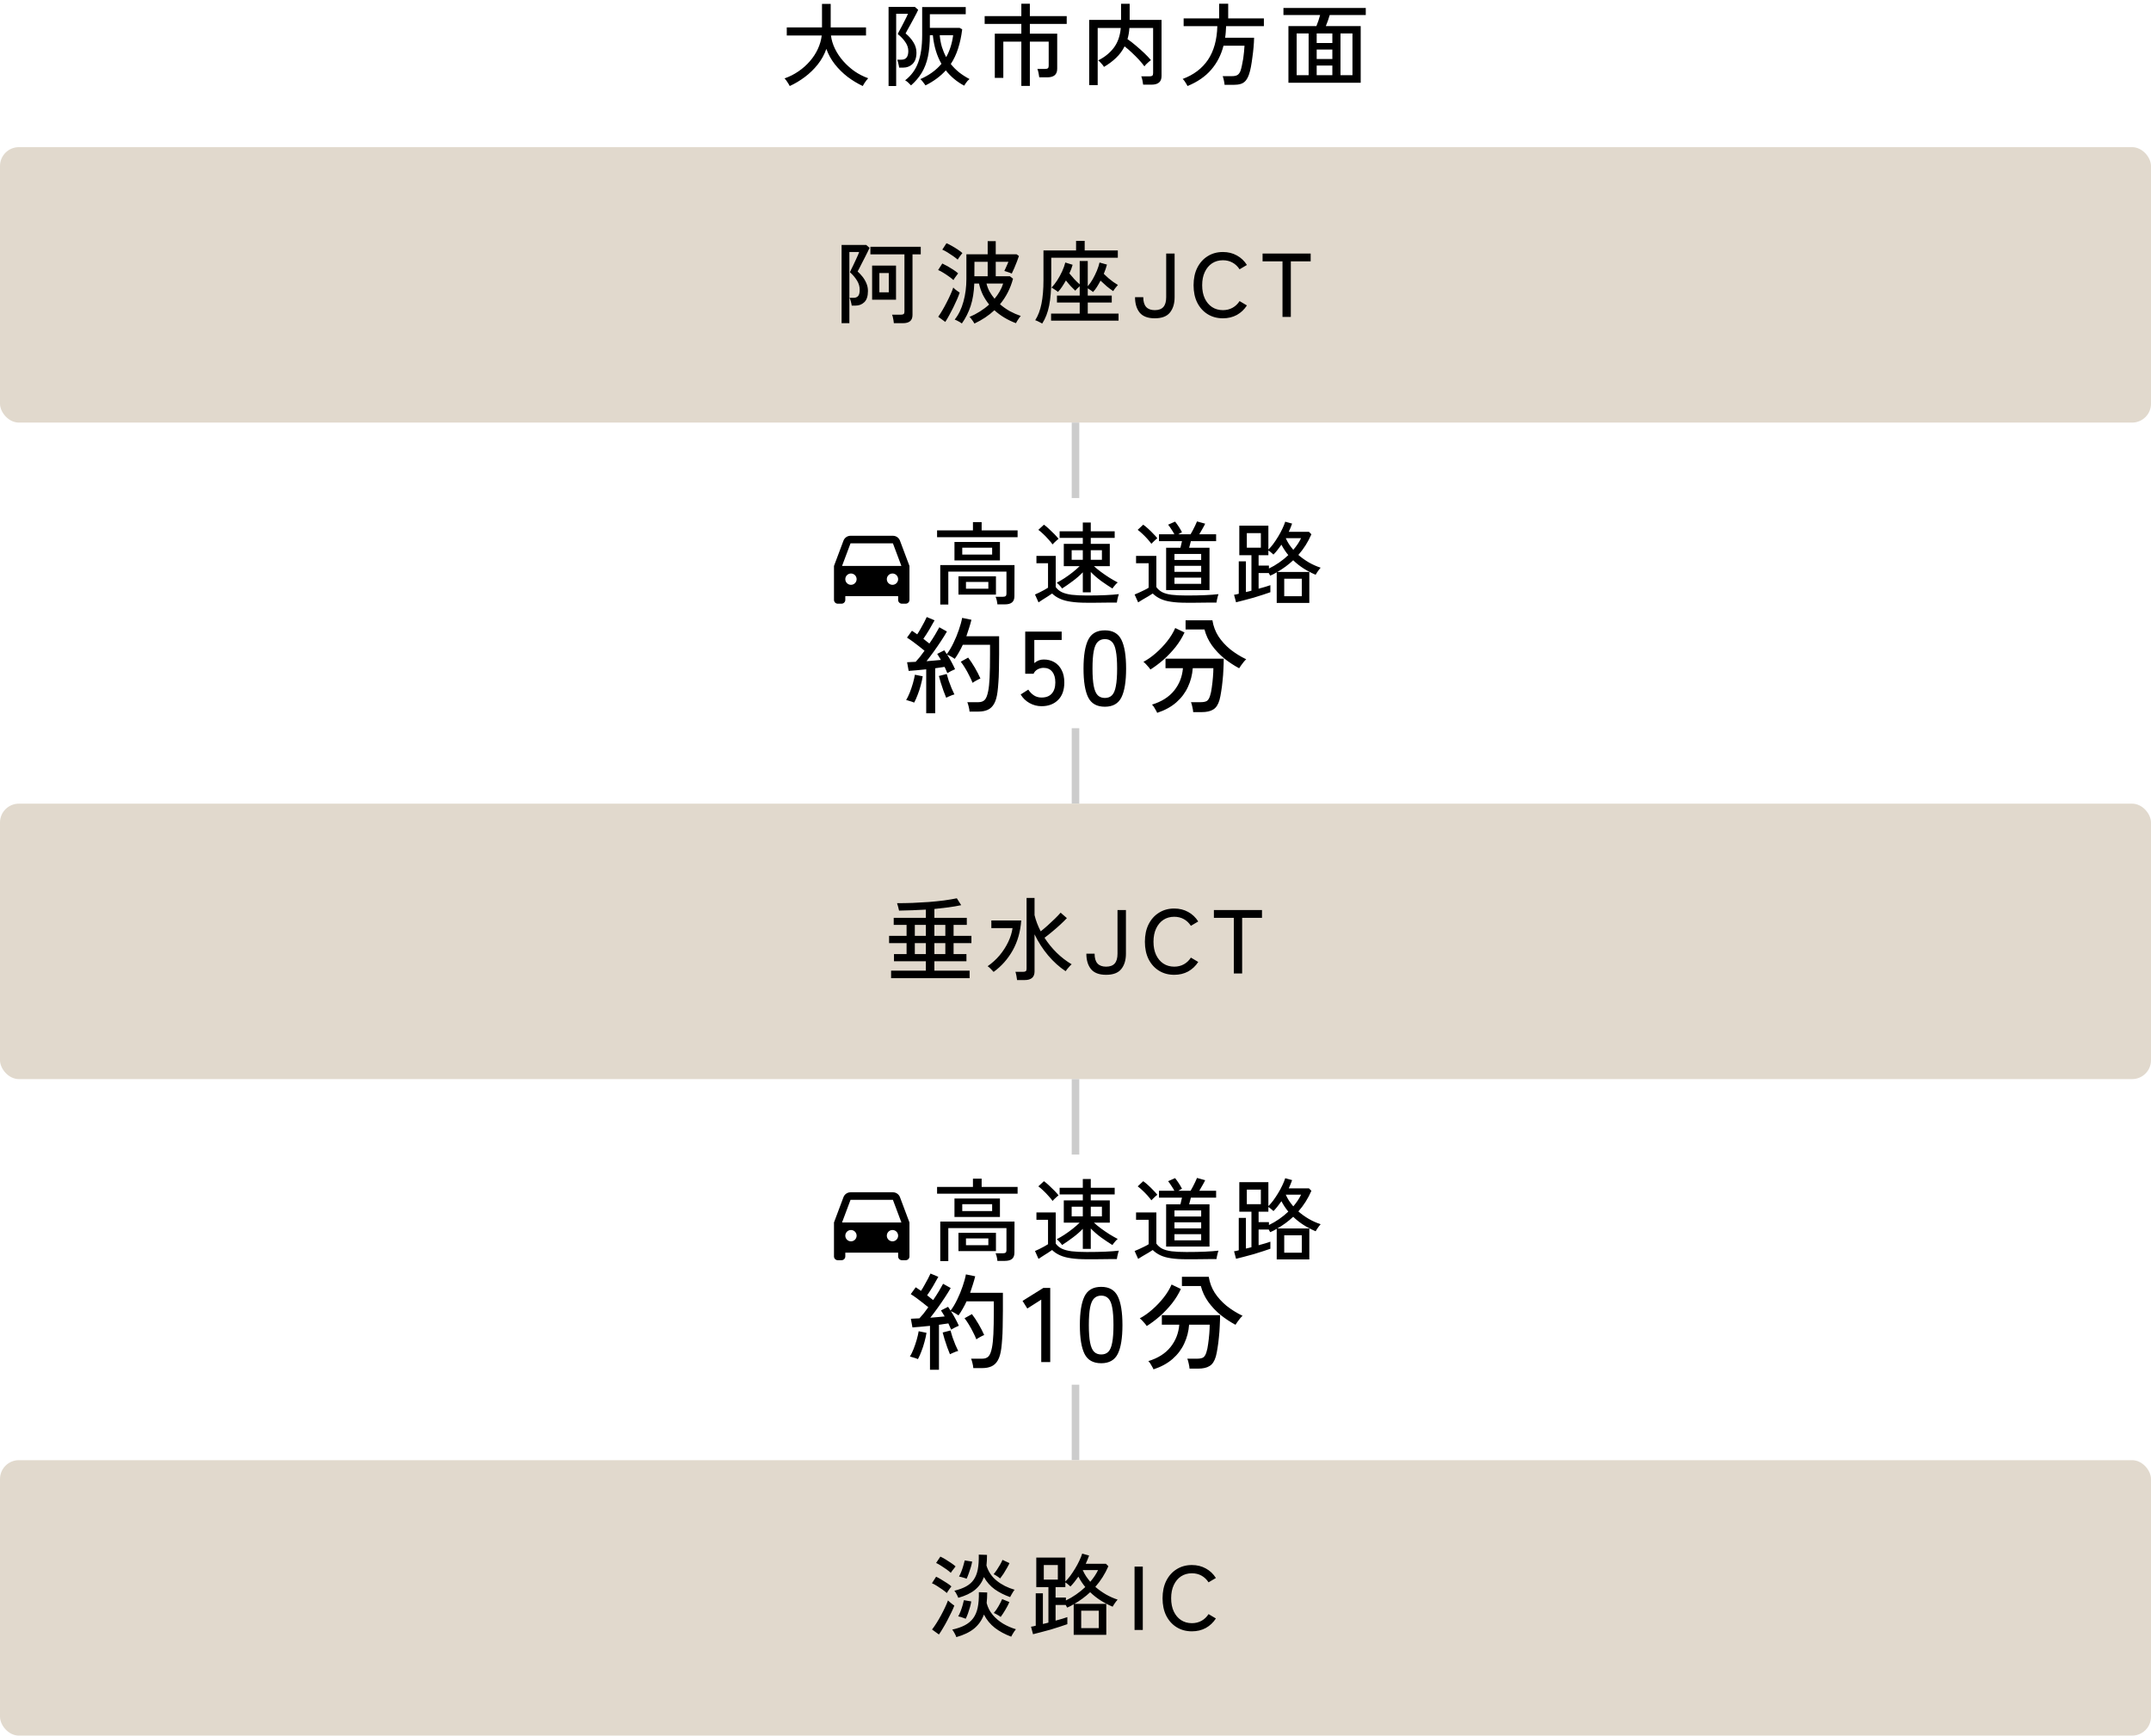 <svg width="570" height="460" viewBox="0 0 570 460" fill="none" xmlns="http://www.w3.org/2000/svg">
<path d="M209.28 22.8C209.2 22.624 209.072 22.4 208.896 22.128C208.736 21.856 208.56 21.592 208.368 21.336C208.176 21.08 208.016 20.896 207.888 20.784C209.216 20.32 210.448 19.696 211.584 18.912C212.736 18.128 213.744 17.232 214.608 16.224C215.488 15.216 216.192 14.136 216.72 12.984C217.264 11.816 217.608 10.624 217.752 9.408H208.488V7.272H217.824V1.032H220.128V7.272H229.488V9.408H220.2C220.344 10.592 220.696 11.76 221.256 12.912C221.816 14.064 222.536 15.144 223.416 16.152C224.296 17.16 225.296 18.064 226.416 18.864C227.552 19.648 228.768 20.272 230.064 20.736C229.936 20.88 229.768 21.08 229.56 21.336C229.368 21.608 229.184 21.872 229.008 22.128C228.832 22.4 228.704 22.624 228.624 22.8C227.232 22.144 225.896 21.336 224.616 20.376C223.352 19.4 222.224 18.288 221.232 17.04C220.256 15.792 219.504 14.432 218.976 12.96C218.448 14.464 217.688 15.84 216.696 17.088C215.704 18.336 214.568 19.44 213.288 20.4C212.008 21.36 210.672 22.16 209.28 22.8ZM255.504 22.704C253.552 21.664 251.928 20.312 250.632 18.648C249.24 20.2 247.448 21.528 245.256 22.632C245.16 22.488 245.024 22.304 244.848 22.08C244.688 21.856 244.52 21.64 244.344 21.432C244.168 21.224 244.008 21.072 243.864 20.976C246.184 19.968 248.056 18.616 249.48 16.92C248.248 14.776 247.488 12.248 247.2 9.336H246.408C246.408 11.544 246.232 13.456 245.88 15.072C245.528 16.672 244.984 18.08 244.248 19.296C243.512 20.512 242.568 21.624 241.416 22.632C241.256 22.44 241.008 22.192 240.672 21.888C240.352 21.6 240.08 21.4 239.856 21.288C241.472 20.04 242.624 18.464 243.312 16.56C244.016 14.656 244.368 12.232 244.368 9.288V1.872H255.912V3.768H246.408V7.392H254.304L254.976 7.776C254.752 9.616 254.392 11.304 253.896 12.84C253.416 14.36 252.768 15.736 251.952 16.968C252.608 17.784 253.352 18.528 254.184 19.2C255.032 19.856 255.944 20.44 256.92 20.952C256.776 21.064 256.6 21.224 256.392 21.432C256.2 21.656 256.024 21.888 255.864 22.128C255.704 22.368 255.584 22.56 255.504 22.704ZM235.464 22.8V1.824H242.424L243.312 2.592C243.248 2.768 243.104 3.072 242.88 3.504C242.656 3.936 242.392 4.432 242.088 4.992C241.8 5.536 241.504 6.08 241.2 6.624C240.896 7.152 240.632 7.624 240.408 8.04C240.2 8.44 240.056 8.712 239.976 8.856C240.856 9.592 241.552 10.384 242.064 11.232C242.592 12.08 242.856 12.984 242.856 13.944C242.856 15.288 242.512 16.288 241.824 16.944C241.152 17.6 240.288 17.928 239.232 17.928H238.272C238.24 17.624 238.168 17.264 238.056 16.848C237.96 16.416 237.864 16.072 237.768 15.816H238.896C240.096 15.816 240.696 15.048 240.696 13.512C240.696 12.68 240.424 11.88 239.88 11.112C239.352 10.344 238.688 9.648 237.888 9.024C237.936 8.928 238.048 8.704 238.224 8.352C238.416 7.984 238.64 7.568 238.896 7.104C239.152 6.624 239.4 6.144 239.64 5.664C239.896 5.168 240.112 4.736 240.288 4.368C240.464 4 240.568 3.76 240.6 3.648H237.48V22.8H235.464ZM250.728 15.144C251.192 14.328 251.576 13.44 251.88 12.48C252.2 11.504 252.432 10.456 252.576 9.336H249.024C249.12 10.456 249.312 11.496 249.6 12.456C249.904 13.416 250.28 14.312 250.728 15.144ZM270.648 22.776V11.04H265.872V20.64H263.616V8.928H270.648V6.336H260.928V4.272H270.648V0.984H272.904V4.272H282.672V6.336H272.904V8.928H280.152V18.192C280.152 18.992 279.928 19.576 279.48 19.944C279.048 20.312 278.384 20.496 277.488 20.496H275.4C275.368 20.176 275.304 19.792 275.208 19.344C275.112 18.88 275.008 18.52 274.896 18.264H276.96C277.296 18.264 277.536 18.208 277.68 18.096C277.824 17.968 277.896 17.744 277.896 17.424V11.04H272.904V22.776H270.648ZM288.624 22.56V5.28H297.072V1.008H299.352V5.28H307.8V20.16C307.8 21.68 306.912 22.44 305.136 22.44H302.928C302.896 22.136 302.832 21.752 302.736 21.288C302.64 20.84 302.536 20.488 302.424 20.232H304.632C304.968 20.232 305.208 20.176 305.352 20.064C305.496 19.936 305.568 19.712 305.568 19.392V7.416H299.28C299.216 8.472 299.048 9.456 298.776 10.368C299.48 10.848 300.224 11.424 301.008 12.096C301.792 12.752 302.536 13.416 303.24 14.088C303.944 14.76 304.528 15.376 304.992 15.936C304.848 16.032 304.656 16.184 304.416 16.392C304.176 16.6 303.944 16.816 303.72 17.04C303.512 17.248 303.36 17.432 303.264 17.592C302.864 17.032 302.376 16.44 301.8 15.816C301.224 15.192 300.608 14.576 299.952 13.968C299.296 13.344 298.648 12.784 298.008 12.288C297.432 13.44 296.68 14.456 295.752 15.336C294.84 16.216 293.768 17.016 292.536 17.736C292.472 17.576 292.336 17.376 292.128 17.136C291.936 16.896 291.728 16.664 291.504 16.44C291.296 16.216 291.128 16.072 291 16.008C292.664 15.192 294.032 14.096 295.104 12.72C296.176 11.328 296.808 9.56 297 7.416H290.88V22.56H288.624ZM314.688 22.8C314.624 22.656 314.512 22.456 314.352 22.2C314.208 21.96 314.048 21.712 313.872 21.456C313.696 21.216 313.536 21.04 313.392 20.928C316.32 19.84 318.56 18.144 320.112 15.84C321.664 13.52 322.488 10.552 322.584 6.936H313.656V4.872H323.064V0.984H325.464V4.872H334.92V6.936H324.912C324.896 7.48 324.864 8.008 324.816 8.52C324.784 9.016 324.728 9.512 324.648 10.008H332.328C332.312 10.776 332.264 11.616 332.184 12.528C332.104 13.424 332 14.32 331.872 15.216C331.76 16.112 331.632 16.944 331.488 17.712C331.344 18.48 331.184 19.12 331.008 19.632C330.752 20.384 330.448 20.968 330.096 21.384C329.744 21.8 329.304 22.088 328.776 22.248C328.264 22.408 327.616 22.488 326.832 22.488H324.504C324.488 22.168 324.424 21.768 324.312 21.288C324.216 20.808 324.112 20.44 324 20.184H326.424C327.128 20.184 327.64 20.072 327.96 19.848C328.296 19.624 328.56 19.24 328.752 18.696C328.88 18.312 329 17.84 329.112 17.28C329.24 16.72 329.352 16.128 329.448 15.504C329.544 14.88 329.616 14.272 329.664 13.68C329.728 13.088 329.768 12.568 329.784 12.12H324.216C323.592 14.568 322.504 16.688 320.952 18.48C319.416 20.272 317.328 21.712 314.688 22.8ZM341.424 21.936V6.912H348.84C349.016 6.496 349.192 6.024 349.368 5.496C349.544 4.952 349.696 4.448 349.824 3.984H340.104V2.112H361.92V3.984H352.368C352.24 4.432 352.08 4.928 351.888 5.472C351.696 6 351.512 6.48 351.336 6.912H360.576V21.936H341.424ZM343.608 19.92H346.776V8.856H343.608V19.92ZM355.224 19.92H358.392V8.856H355.224V19.92ZM348.912 19.92H353.064V17.376H348.912V19.92ZM348.912 11.4H353.064V8.856H348.912V11.4ZM348.912 15.648H353.064V13.128H348.912V15.648Z" fill="black"/>
<rect y="39" width="570" height="73" rx="5" fill="#E1D9CD"/>
<path d="M223.016 85.656V64.92H229.544L230.432 65.688C230.368 65.864 230.224 66.168 230 66.6C229.792 67.032 229.544 67.528 229.256 68.088C228.984 68.632 228.704 69.176 228.416 69.72C228.144 70.248 227.904 70.72 227.696 71.136C227.488 71.536 227.344 71.808 227.264 71.952C227.728 72.368 228.168 72.84 228.584 73.368C229 73.896 229.336 74.472 229.592 75.096C229.864 75.72 230 76.392 230 77.112C230 78.488 229.68 79.48 229.04 80.088C228.416 80.696 227.632 81 226.688 81H225.704C225.656 80.664 225.576 80.296 225.464 79.896C225.352 79.48 225.24 79.16 225.128 78.936H226.208C226.688 78.936 227.072 78.792 227.36 78.504C227.664 78.2 227.816 77.632 227.816 76.8C227.816 75.936 227.576 75.12 227.096 74.352C226.616 73.568 225.992 72.832 225.224 72.144C225.272 72.032 225.376 71.808 225.536 71.472C225.712 71.12 225.912 70.712 226.136 70.248C226.36 69.768 226.584 69.288 226.808 68.808C227.032 68.328 227.224 67.904 227.384 67.536C227.544 67.168 227.64 66.92 227.672 66.792H225.08V85.656H223.016ZM236.864 85.656C236.848 85.464 236.816 85.216 236.768 84.912C236.72 84.624 236.664 84.336 236.6 84.048C236.536 83.776 236.464 83.56 236.384 83.4H238.76C239.08 83.4 239.312 83.344 239.456 83.232C239.6 83.12 239.672 82.912 239.672 82.608V67.416H230.648V65.4H243.992V67.416H241.808V83.472C241.808 84.224 241.592 84.776 241.16 85.128C240.744 85.48 240.112 85.656 239.264 85.656H236.864ZM231.104 79.44V70.392H237.44V79.44H231.104ZM233.024 77.472H235.52V72.36H233.024V77.472ZM258.224 85.752C258.144 85.608 258.024 85.416 257.864 85.176C257.704 84.936 257.536 84.704 257.36 84.48C257.184 84.256 257.032 84.096 256.904 84C257.864 83.6 258.784 83.12 259.664 82.56C260.56 82 261.376 81.384 262.112 80.712C261.472 79.912 260.92 79.056 260.456 78.144C260.008 77.216 259.664 76.216 259.424 75.144H258.176C258.096 77.416 257.776 79.4 257.216 81.096C256.656 82.792 255.88 84.336 254.888 85.728C254.76 85.616 254.568 85.488 254.312 85.344C254.056 85.2 253.8 85.064 253.544 84.936C253.304 84.824 253.12 84.744 252.992 84.696C254.016 83.416 254.784 81.84 255.296 79.968C255.824 78.08 256.088 76.072 256.088 73.944V67.392H261.728V63.912H263.864V67.392H269.384L270.008 67.848C269.896 68.2 269.728 68.672 269.504 69.264C269.28 69.856 269.04 70.448 268.784 71.04C268.528 71.632 268.304 72.12 268.112 72.504C268 72.44 267.808 72.36 267.536 72.264C267.28 72.168 267.016 72.08 266.744 72C266.488 71.904 266.288 71.84 266.144 71.808C266.24 71.616 266.352 71.376 266.48 71.088C266.624 70.784 266.76 70.48 266.888 70.176C267.032 69.856 267.144 69.592 267.224 69.384H263.864V73.224H267.632L268.448 73.872C267.76 76.432 266.608 78.688 264.992 80.64C265.792 81.328 266.656 81.936 267.584 82.464C268.528 82.976 269.496 83.4 270.488 83.736C270.376 83.864 270.232 84.048 270.056 84.288C269.88 84.544 269.712 84.8 269.552 85.056C269.408 85.312 269.296 85.512 269.216 85.656C268.144 85.256 267.128 84.768 266.168 84.192C265.208 83.616 264.32 82.96 263.504 82.224C262.048 83.6 260.288 84.776 258.224 85.752ZM250.496 85.32L248.624 83.952C248.96 83.488 249.32 82.928 249.704 82.272C250.104 81.6 250.488 80.896 250.856 80.16C251.24 79.424 251.584 78.712 251.888 78.024C252.208 77.32 252.448 76.712 252.608 76.2C252.688 76.296 252.832 76.44 253.04 76.632C253.264 76.808 253.496 76.984 253.736 77.16C253.976 77.336 254.168 77.464 254.312 77.544C254.152 78.04 253.92 78.64 253.616 79.344C253.312 80.032 252.976 80.752 252.608 81.504C252.24 82.24 251.872 82.944 251.504 83.616C251.136 84.288 250.8 84.856 250.496 85.32ZM258.2 73.224H261.728V69.384H258.224L258.2 73.224ZM263.552 79.176C264.064 78.568 264.512 77.928 264.896 77.256C265.296 76.568 265.608 75.864 265.832 75.144H261.416C261.592 75.88 261.864 76.592 262.232 77.28C262.616 77.952 263.056 78.584 263.552 79.176ZM252.656 74.232C252.368 73.96 251.976 73.648 251.48 73.296C251 72.944 250.496 72.608 249.968 72.288C249.456 71.968 249 71.728 248.6 71.568L249.704 69.84C250.152 70.048 250.632 70.296 251.144 70.584C251.656 70.872 252.152 71.176 252.632 71.496C253.128 71.816 253.552 72.136 253.904 72.456C253.824 72.552 253.696 72.72 253.52 72.96C253.344 73.2 253.168 73.44 252.992 73.68C252.832 73.92 252.72 74.104 252.656 74.232ZM253.784 68.808C253.496 68.552 253.104 68.248 252.608 67.896C252.112 67.544 251.6 67.208 251.072 66.888C250.56 66.568 250.104 66.328 249.704 66.168L250.808 64.464C251.24 64.64 251.72 64.88 252.248 65.184C252.792 65.488 253.312 65.808 253.808 66.144C254.32 66.48 254.728 66.792 255.032 67.08C254.952 67.176 254.816 67.344 254.624 67.584C254.448 67.808 254.28 68.04 254.12 68.28C253.96 68.504 253.848 68.68 253.784 68.808ZM278.528 84.984V83.112H286.112V80.184H280.088V78.336H286.112V75.864C285.904 76.04 285.68 76.248 285.44 76.488C285.216 76.728 285.048 76.912 284.936 77.04C284.568 76.704 284.16 76.296 283.712 75.816C283.264 75.32 282.848 74.824 282.464 74.328C282.128 74.92 281.784 75.48 281.432 76.008C281.08 76.536 280.72 76.992 280.352 77.376C280.144 77.184 279.848 76.968 279.464 76.728C279.096 76.472 278.816 76.304 278.624 76.224C279.136 75.728 279.64 75.096 280.136 74.328C280.632 73.56 281.072 72.76 281.456 71.928C281.84 71.08 282.12 70.296 282.296 69.576L284.24 70.176C284.144 70.528 284.024 70.896 283.88 71.28C283.736 71.664 283.568 72.056 283.376 72.456C283.744 72.92 284.176 73.424 284.672 73.968C285.184 74.512 285.664 74.976 286.112 75.36V69.168H288.248V75.864C288.712 75.336 289.152 74.712 289.568 73.992C289.984 73.256 290.352 72.504 290.672 71.736C290.992 70.952 291.224 70.232 291.368 69.576L293.336 70.128C293.144 70.88 292.864 71.696 292.496 72.576C292.848 72.928 293.24 73.296 293.672 73.68C294.12 74.048 294.568 74.4 295.016 74.736C295.48 75.056 295.888 75.32 296.24 75.528C296.08 75.704 295.856 75.968 295.568 76.32C295.296 76.672 295.104 76.952 294.992 77.16C294.464 76.808 293.896 76.384 293.288 75.888C292.696 75.376 292.144 74.872 291.632 74.376C291.328 74.968 291.008 75.528 290.672 76.056C290.336 76.584 289.992 77.032 289.64 77.4C289.496 77.256 289.28 77.088 288.992 76.896C288.72 76.704 288.472 76.544 288.248 76.416V78.336H294.608V80.184H288.248V83.112H296.408V84.984H278.528ZM276.176 85.752C276.048 85.672 275.856 85.568 275.6 85.44C275.36 85.312 275.12 85.192 274.88 85.08C274.64 84.968 274.456 84.896 274.328 84.864C275.08 83.696 275.632 82.24 275.984 80.496C276.336 78.752 276.512 76.672 276.512 74.256V66.384H285.152V63.84H287.432V66.384H296.216V68.304H278.576V74.136C278.576 76.824 278.392 79.104 278.024 80.976C277.656 82.832 277.04 84.424 276.176 85.752ZM306.008 84.36C304.168 84.36 302.832 83.856 302 82.848C301.184 81.824 300.776 80.464 300.776 78.768H302.96C302.96 79.936 303.216 80.8 303.728 81.36C304.24 81.92 305 82.2 306.008 82.2C307.032 82.2 307.792 81.92 308.288 81.36C308.784 80.8 309.032 79.936 309.032 78.768V67.2H311.264V78.768C311.264 80.464 310.848 81.824 310.016 82.848C309.2 83.856 307.864 84.36 306.008 84.36ZM324.063 84.36C322.543 84.36 321.199 84 320.031 83.28C318.863 82.56 317.943 81.544 317.271 80.232C316.615 78.92 316.287 77.376 316.287 75.6C316.287 73.824 316.615 72.28 317.271 70.968C317.943 69.64 318.863 68.616 320.031 67.896C321.199 67.16 322.543 66.792 324.063 66.792C325.439 66.792 326.671 67.096 327.759 67.704C328.847 68.296 329.735 69.136 330.423 70.224L328.479 71.376C327.983 70.608 327.359 70.016 326.607 69.6C325.855 69.184 325.007 68.976 324.063 68.976C322.975 68.976 322.015 69.248 321.183 69.792C320.367 70.336 319.727 71.104 319.263 72.096C318.799 73.072 318.567 74.24 318.567 75.6C318.567 76.944 318.799 78.112 319.263 79.104C319.727 80.08 320.367 80.84 321.183 81.384C322.015 81.928 322.975 82.2 324.063 82.2C325.007 82.2 325.855 81.992 326.607 81.576C327.359 81.16 327.983 80.568 328.479 79.8L330.423 80.952C329.735 82.024 328.847 82.864 327.759 83.472C326.671 84.064 325.439 84.36 324.063 84.36ZM339.853 84V69.264H334.573V67.2H347.317V69.264H342.061V84H339.853Z" fill="black"/>
<rect x="284" y="112" width="2" height="20" fill="#CCCCCC"/>
<path d="M238 158H224V159C224 159.265 223.895 159.52 223.707 159.707C223.52 159.895 223.265 160 223 160H222C221.735 160 221.48 159.895 221.293 159.707C221.105 159.52 221 159.265 221 159V150L223.513 143.298C223.656 142.917 223.912 142.588 224.247 142.356C224.581 142.124 224.979 142 225.386 142H236.614C237.021 142 237.419 142.124 237.753 142.356C238.088 142.588 238.344 142.917 238.487 143.298L241 150V159C241 159.265 240.895 159.52 240.707 159.707C240.52 159.895 240.265 160 240 160H239C238.735 160 238.48 159.895 238.293 159.707C238.105 159.52 238 159.265 238 159V158ZM223.136 150H238.864L236.614 144H225.386L223.136 150ZM225.5 155C225.898 155 226.279 154.842 226.561 154.561C226.842 154.279 227 153.898 227 153.5C227 153.102 226.842 152.721 226.561 152.439C226.279 152.158 225.898 152 225.5 152C225.102 152 224.721 152.158 224.439 152.439C224.158 152.721 224 153.102 224 153.5C224 153.898 224.158 154.279 224.439 154.561C224.721 154.842 225.102 155 225.5 155ZM236.5 155C236.898 155 237.279 154.842 237.561 154.561C237.842 154.279 238 153.898 238 153.5C238 153.102 237.842 152.721 237.561 152.439C237.279 152.158 236.898 152 236.5 152C236.102 152 235.721 152.158 235.439 152.439C235.158 152.721 235 153.102 235 153.5C235 153.898 235.158 154.279 235.439 154.561C235.721 154.842 236.102 155 236.5 155Z" fill="black"/>
<path d="M249.16 160.228V149.764H268.84L268.816 157.996C268.816 158.748 268.608 159.3 268.192 159.652C267.776 160.004 267.136 160.18 266.272 160.18H264.304C264.288 159.892 264.232 159.54 264.136 159.124C264.04 158.724 263.936 158.404 263.824 158.164H265.792C266.112 158.164 266.344 158.108 266.488 157.996C266.632 157.868 266.704 157.652 266.704 157.348V151.492H251.296V160.228H249.16ZM252.928 148.54V143.644H264.976V148.54H252.928ZM253.984 157.588V152.74H263.92V157.588H253.984ZM248.32 142.372V140.572H257.824V138.388H260.128V140.572H269.656V142.372H248.32ZM254.992 146.98H262.912V145.156H254.992V146.98ZM255.976 156.028H261.904V154.228H255.976V156.028ZM286.936 156.988V151.684C286.168 152.484 285.288 153.252 284.296 153.988C283.32 154.724 282.368 155.388 281.44 155.98C281.328 155.788 281.12 155.524 280.816 155.188C280.512 154.852 280.248 154.604 280.024 154.444C280.68 154.108 281.376 153.7 282.112 153.22C282.864 152.724 283.592 152.196 284.296 151.636C285 151.076 285.6 150.548 286.096 150.052H281.896V144.148H286.936V142.564H280.792V140.812H286.936V138.484H289.048V140.812H295.384V142.564H289.048V144.148H294.088V150.052H289.888C290.4 150.532 291.024 151.044 291.76 151.588C292.496 152.132 293.256 152.652 294.04 153.148C294.824 153.628 295.544 154.036 296.2 154.372C296.056 154.468 295.888 154.62 295.696 154.828C295.504 155.036 295.32 155.252 295.144 155.476C294.984 155.684 294.864 155.852 294.784 155.98C293.856 155.404 292.864 154.74 291.808 153.988C290.768 153.22 289.848 152.42 289.048 151.588V156.988H286.936ZM288.016 159.748C286.368 159.748 284.968 159.66 283.816 159.484C282.664 159.324 281.688 159.06 280.888 158.692C280.088 158.34 279.392 157.876 278.8 157.3C278.512 157.508 278.144 157.756 277.696 158.044C277.248 158.332 276.792 158.62 276.328 158.908C275.88 159.196 275.504 159.444 275.2 159.652L274.264 157.564C274.536 157.452 274.888 157.292 275.32 157.084C275.768 156.86 276.216 156.628 276.664 156.388C277.112 156.148 277.464 155.94 277.72 155.764V149.284H274.648V147.34H279.76V155.596C280.16 156.156 280.696 156.604 281.368 156.94C282.04 157.26 282.912 157.492 283.984 157.636C285.072 157.764 286.416 157.828 288.016 157.828C289.952 157.828 291.608 157.796 292.984 157.732C294.376 157.668 295.544 157.58 296.488 157.468C296.44 157.58 296.376 157.788 296.296 158.092C296.216 158.38 296.144 158.676 296.08 158.98C296.016 159.284 295.976 159.524 295.96 159.7C295.56 159.7 295.04 159.7 294.4 159.7C293.776 159.716 293.096 159.724 292.36 159.724C291.624 159.74 290.88 159.748 290.128 159.748C289.376 159.748 288.672 159.748 288.016 159.748ZM278.92 144.292C278.648 143.892 278.288 143.452 277.84 142.972C277.408 142.476 276.952 142.004 276.472 141.556C275.992 141.092 275.552 140.716 275.152 140.428L276.64 139.06C277.024 139.332 277.464 139.7 277.96 140.164C278.456 140.612 278.936 141.076 279.4 141.556C279.864 142.036 280.232 142.452 280.504 142.804C280.408 142.884 280.248 143.02 280.024 143.212C279.8 143.404 279.584 143.604 279.376 143.812C279.168 144.02 279.016 144.18 278.92 144.292ZM283.984 148.372H286.936V145.828H283.984V148.372ZM289.048 148.372H292V145.828H289.048V148.372ZM309.016 156.388V145.18H312.808C312.968 144.572 313.104 143.988 313.216 143.428H307.12V141.604H311.2C310.992 141.188 310.728 140.748 310.408 140.284C310.104 139.804 309.816 139.396 309.544 139.06L311.392 138.244C312.112 139.156 312.72 140.092 313.216 141.052L312.232 141.604H315.496C315.688 141.284 315.888 140.924 316.096 140.524C316.32 140.108 316.528 139.692 316.72 139.276C316.928 138.86 317.088 138.5 317.2 138.196L319.36 138.796C319.2 139.148 318.968 139.588 318.664 140.116C318.36 140.644 318.072 141.14 317.8 141.604H322.264V143.428H315.568C315.504 143.684 315.432 143.972 315.352 144.292C315.272 144.612 315.192 144.908 315.112 145.18H320.512V156.388H309.016ZM314.416 159.748C312.768 159.748 311.392 159.66 310.288 159.484C309.184 159.324 308.248 159.06 307.48 158.692C306.728 158.34 306.056 157.876 305.464 157.3C305.176 157.508 304.784 157.756 304.288 158.044C303.792 158.332 303.296 158.62 302.8 158.908C302.304 159.196 301.904 159.444 301.6 159.652L300.664 157.564C300.936 157.452 301.312 157.292 301.792 157.084C302.288 156.86 302.776 156.628 303.256 156.388C303.752 156.148 304.128 155.94 304.384 155.764V149.284H301.048V147.34H306.424V155.596C306.824 156.156 307.336 156.604 307.96 156.94C308.584 157.26 309.416 157.492 310.456 157.636C311.496 157.764 312.816 157.828 314.416 157.828C316.352 157.828 318.008 157.796 319.384 157.732C320.776 157.668 321.944 157.58 322.888 157.468C322.84 157.58 322.776 157.788 322.696 158.092C322.616 158.38 322.544 158.676 322.48 158.98C322.416 159.284 322.376 159.524 322.36 159.7C321.96 159.7 321.44 159.7 320.8 159.7C320.176 159.716 319.496 159.724 318.76 159.724C318.024 159.74 317.28 159.748 316.528 159.748C315.776 159.748 315.072 159.748 314.416 159.748ZM311.224 154.732H318.304V153.1H311.224V154.732ZM311.224 151.564H318.304V149.956H311.224V151.564ZM311.224 148.42H318.304V146.812H311.224V148.42ZM305.104 144.124C304.832 143.74 304.488 143.316 304.072 142.852C303.656 142.388 303.216 141.94 302.752 141.508C302.304 141.076 301.88 140.716 301.48 140.428L302.944 139.06C303.344 139.332 303.776 139.684 304.24 140.116C304.72 140.548 305.176 140.996 305.608 141.46C306.056 141.908 306.416 142.308 306.688 142.66C306.576 142.74 306.408 142.876 306.184 143.068C305.976 143.26 305.768 143.46 305.56 143.668C305.352 143.86 305.2 144.012 305.104 144.124ZM338.32 159.796V151.684C338.048 151.844 337.768 152.004 337.48 152.164C337.192 152.308 336.896 152.444 336.592 152.572C336.512 152.38 336.384 152.148 336.208 151.876H333.52V156.028C334.176 155.852 334.776 155.684 335.32 155.524C335.88 155.348 336.32 155.204 336.64 155.092V156.964C336.16 157.14 335.52 157.356 334.72 157.612C333.936 157.868 333.096 158.132 332.2 158.404C331.304 158.66 330.44 158.892 329.608 159.1C328.792 159.324 328.104 159.5 327.544 159.628L327.016 157.636C327.192 157.604 327.384 157.572 327.592 157.54C327.8 157.492 328.024 157.436 328.264 157.372V148.78H330.16V156.916C330.4 156.852 330.64 156.796 330.88 156.748C331.12 156.684 331.368 156.62 331.624 156.556V147.148H328.408V139.324H336.112V145.66C336.512 145.276 336.936 144.788 337.384 144.196C337.832 143.588 338.264 142.94 338.68 142.252C339.112 141.548 339.488 140.852 339.808 140.164C340.144 139.46 340.4 138.828 340.576 138.268L342.4 138.772C342.288 139.124 342.152 139.484 341.992 139.852C341.848 140.22 341.688 140.588 341.512 140.956H346.864L347.512 141.604C346.632 143.636 345.48 145.46 344.056 147.076C344.904 147.812 345.832 148.476 346.84 149.068C347.848 149.644 348.888 150.108 349.96 150.46C349.832 150.588 349.68 150.772 349.504 151.012C349.328 151.252 349.16 151.492 349 151.732C348.84 151.972 348.72 152.172 348.64 152.332C347.568 151.884 346.52 151.34 345.496 150.7C344.488 150.06 343.552 149.324 342.688 148.492C341.424 149.676 340.024 150.708 338.488 151.588H346.96V159.796H338.32ZM336.256 150.676C337.2 150.228 338.104 149.7 338.968 149.092C339.848 148.484 340.656 147.828 341.392 147.124C340.704 146.292 340.096 145.372 339.568 144.364C339.216 144.86 338.864 145.332 338.512 145.78C338.16 146.228 337.808 146.628 337.456 146.98C337.328 146.852 337.128 146.676 336.856 146.452C336.584 146.212 336.336 146.028 336.112 145.9V147.148H333.52V149.908H336.256V150.676ZM340.312 158.02H344.968V153.388H340.312V158.02ZM330.4 145.156H334.12V141.292H330.4V145.156ZM342.712 145.732C343.592 144.708 344.28 143.676 344.776 142.636H340.72C340.96 143.18 341.248 143.716 341.584 144.244C341.936 144.756 342.312 145.252 342.712 145.732Z" fill="black"/>
<path d="M245.44 189.044V177.396C244.544 177.489 243.685 177.573 242.864 177.648C242.043 177.723 241.352 177.779 240.792 177.816L240.372 175.52C240.671 175.501 241.007 175.483 241.38 175.464C241.772 175.445 242.192 175.427 242.64 175.408C242.976 175.053 243.349 174.624 243.76 174.12C244.171 173.597 244.581 173.047 244.992 172.468C244.581 172.113 244.105 171.731 243.564 171.32C243.023 170.891 242.472 170.471 241.912 170.06C241.352 169.649 240.829 169.295 240.344 168.996L241.66 167.176C241.865 167.307 242.089 167.456 242.332 167.624C242.575 167.773 242.817 167.941 243.06 168.128C243.359 167.68 243.667 167.167 243.984 166.588C244.32 166.009 244.628 165.449 244.908 164.908C245.207 164.348 245.431 163.891 245.58 163.536L247.652 164.404C247.241 165.169 246.765 166.009 246.224 166.924C245.683 167.82 245.169 168.613 244.684 169.304C244.983 169.528 245.263 169.752 245.524 169.976C245.804 170.181 246.056 170.377 246.28 170.564C246.859 169.724 247.381 168.912 247.848 168.128C248.315 167.344 248.669 166.719 248.912 166.252L250.928 167.372C250.517 168.1 250.004 168.931 249.388 169.864C248.791 170.779 248.156 171.703 247.484 172.636C246.812 173.569 246.159 174.437 245.524 175.24C246.233 175.184 246.915 175.128 247.568 175.072C248.221 175.016 248.809 174.96 249.332 174.904C249.164 174.605 248.996 174.325 248.828 174.064C248.66 173.784 248.501 173.532 248.352 173.308L250.228 172.356C250.452 172.655 250.676 172.991 250.9 173.364C251.535 172.524 252.123 171.535 252.664 170.396C253.224 169.257 253.7 168.1 254.092 166.924C254.503 165.748 254.792 164.693 254.96 163.76L257.424 164.264C257.256 164.955 257.051 165.673 256.808 166.42C256.584 167.148 256.341 167.885 256.08 168.632H264.76V173.392C264.76 175.091 264.741 176.547 264.704 177.76C264.685 178.973 264.639 180.028 264.564 180.924C264.508 181.801 264.433 182.604 264.34 183.332C264.172 184.676 263.873 185.731 263.444 186.496C263.015 187.261 262.455 187.803 261.764 188.12C261.073 188.437 260.252 188.596 259.3 188.596H256.92C256.901 188.223 256.827 187.784 256.696 187.28C256.584 186.795 256.463 186.403 256.332 186.104H259.272C260 186.104 260.56 185.899 260.952 185.488C261.344 185.077 261.652 184.284 261.876 183.108C262.044 182.268 262.165 181.092 262.24 179.58C262.315 178.049 262.352 175.987 262.352 173.392V170.9H255.128C254.829 171.572 254.493 172.225 254.12 172.86C253.765 173.495 253.392 174.083 253 174.624C252.776 174.456 252.449 174.251 252.02 174.008C251.591 173.765 251.245 173.597 250.984 173.504C251.395 174.12 251.787 174.783 252.16 175.492C252.533 176.183 252.841 176.808 253.084 177.368C252.841 177.461 252.496 177.62 252.048 177.844C251.6 178.068 251.264 178.255 251.04 178.404C250.947 178.161 250.835 177.9 250.704 177.62C250.592 177.34 250.461 177.051 250.312 176.752C249.957 176.808 249.565 176.864 249.136 176.92C248.725 176.976 248.287 177.041 247.82 177.116V189.044H245.44ZM242.248 186.216C242.099 186.141 241.884 186.057 241.604 185.964C241.324 185.871 241.044 185.787 240.764 185.712C240.503 185.619 240.288 185.563 240.12 185.544C240.437 185.021 240.755 184.368 241.072 183.584C241.389 182.781 241.669 181.96 241.912 181.12C242.155 180.261 242.332 179.496 242.444 178.824L244.516 179.244C244.404 179.972 244.227 180.775 243.984 181.652C243.76 182.511 243.489 183.341 243.172 184.144C242.873 184.947 242.565 185.637 242.248 186.216ZM257.732 180.98C257.489 180.364 257.191 179.72 256.836 179.048C256.5 178.357 256.136 177.695 255.744 177.06C255.352 176.407 254.969 175.847 254.596 175.38L256.556 174.288C257.153 175.072 257.741 175.959 258.32 176.948C258.899 177.937 259.393 178.899 259.804 179.832C259.543 179.925 259.179 180.103 258.712 180.364C258.264 180.607 257.937 180.812 257.732 180.98ZM250.732 184.928C250.527 184.443 250.293 183.845 250.032 183.136C249.771 182.408 249.528 181.68 249.304 180.952C249.099 180.224 248.931 179.627 248.8 179.16L250.872 178.628C251.003 179.132 251.18 179.729 251.404 180.42C251.647 181.092 251.899 181.755 252.16 182.408C252.44 183.061 252.692 183.612 252.916 184.06C252.767 184.079 252.543 184.144 252.244 184.256C251.945 184.368 251.656 184.489 251.376 184.62C251.096 184.751 250.881 184.853 250.732 184.928ZM275.988 187.168C274.868 187.168 273.804 186.888 272.796 186.328C271.807 185.768 271.032 185.012 270.472 184.06L272.488 182.772C272.917 183.425 273.421 183.939 274 184.312C274.579 184.685 275.241 184.872 275.988 184.872C277.183 184.872 278.088 184.527 278.704 183.836C279.339 183.127 279.656 182.137 279.656 180.868C279.656 179.636 279.376 178.684 278.816 178.012C278.275 177.34 277.519 177.004 276.548 177.004C275.969 177.004 275.428 177.144 274.924 177.424C274.439 177.704 274.093 178.087 273.888 178.572H271.676V167.4H281.336V169.612H274.084V175.744C274.812 175.109 275.643 174.792 276.576 174.792C277.621 174.792 278.555 175.025 279.376 175.492C280.197 175.959 280.841 176.649 281.308 177.564C281.793 178.46 282.036 179.561 282.036 180.868C282.036 182.903 281.476 184.461 280.356 185.544C279.255 186.627 277.799 187.168 275.988 187.168ZM292.781 187.308C290.653 187.308 289.178 186.477 288.357 184.816C287.536 183.155 287.125 180.616 287.125 177.2C287.125 173.784 287.536 171.245 288.357 169.584C289.178 167.904 290.653 167.064 292.781 167.064C294.89 167.064 296.356 167.904 297.177 169.584C297.998 171.245 298.409 173.784 298.409 177.2C298.409 180.616 297.998 183.155 297.177 184.816C296.356 186.477 294.89 187.308 292.781 187.308ZM292.781 184.984C293.565 184.984 294.19 184.751 294.657 184.284C295.142 183.799 295.488 182.987 295.693 181.848C295.917 180.709 296.029 179.16 296.029 177.2C296.029 175.221 295.917 173.663 295.693 172.524C295.488 171.385 295.142 170.583 294.657 170.116C294.19 169.631 293.565 169.388 292.781 169.388C292.016 169.388 291.39 169.631 290.905 170.116C290.42 170.583 290.065 171.385 289.841 172.524C289.617 173.663 289.505 175.221 289.505 177.2C289.505 179.16 289.617 180.709 289.841 181.848C290.065 182.987 290.42 183.799 290.905 184.284C291.39 184.751 292.016 184.984 292.781 184.984ZM306.639 188.932C306.583 188.764 306.471 188.54 306.303 188.26C306.154 187.98 305.986 187.691 305.799 187.392C305.612 187.112 305.435 186.897 305.267 186.748C307.824 185.964 309.784 184.723 311.147 183.024C312.51 181.325 313.284 179.347 313.471 177.088H308.851V174.568H324.279C324.279 175.427 324.251 176.369 324.195 177.396C324.158 178.404 324.083 179.412 323.971 180.42C323.878 181.428 323.756 182.38 323.607 183.276C323.476 184.153 323.327 184.9 323.159 185.516C322.804 186.748 322.254 187.588 321.507 188.036C320.779 188.503 319.771 188.736 318.483 188.736H316.187C316.168 188.363 316.094 187.905 315.963 187.364C315.851 186.823 315.73 186.403 315.599 186.104H318.147C318.912 186.104 319.472 185.992 319.827 185.768C320.182 185.525 320.462 185.059 320.667 184.368C320.854 183.808 321.003 183.089 321.115 182.212C321.246 181.316 321.348 180.401 321.423 179.468C321.498 178.535 321.535 177.741 321.535 177.088H316.075C315.944 178.861 315.515 180.523 314.787 182.072C314.078 183.621 313.051 184.984 311.707 186.16C310.363 187.336 308.674 188.26 306.639 188.932ZM328.367 177.116C327.004 176.388 325.688 175.52 324.419 174.512C323.168 173.485 322.076 172.328 321.143 171.04C320.228 169.752 319.575 168.352 319.183 166.84H314.171V164.404H321.283C321.526 165.953 322.058 167.372 322.879 168.66C323.719 169.929 324.764 171.077 326.015 172.104C327.284 173.112 328.694 173.989 330.243 174.736C330.056 174.885 329.832 175.119 329.571 175.436C329.328 175.735 329.095 176.043 328.871 176.36C328.647 176.659 328.479 176.911 328.367 177.116ZM304.847 177.452C304.754 177.284 304.595 177.069 304.371 176.808C304.147 176.547 303.914 176.285 303.671 176.024C303.428 175.763 303.204 175.557 302.999 175.408C304.1 174.829 305.192 174.064 306.275 173.112C307.376 172.16 308.384 171.105 309.299 169.948C310.214 168.791 310.923 167.624 311.427 166.448L313.891 167.624C313.275 168.968 312.482 170.256 311.511 171.488C310.54 172.701 309.476 173.821 308.319 174.848C307.162 175.856 306.004 176.724 304.847 177.452Z" fill="black"/>
<rect x="284" y="193" width="2" height="20" fill="#CCCCCC"/>
<rect y="213" width="570" height="73" rx="5" fill="#E1D9CD"/>
<path d="M236.132 259.248V257.256H245.348V254.76H236.9V252.864H240.236V249.96H235.604V248.04H240.236V245.136H236.828V243.264H245.348V241.08C244.18 241.144 242.996 241.2 241.796 241.248C240.596 241.296 239.412 241.328 238.244 241.344C238.212 241.12 238.132 240.792 238.004 240.36C237.892 239.928 237.796 239.6 237.716 239.376C239.044 239.376 240.42 239.352 241.844 239.304C243.284 239.24 244.708 239.16 246.116 239.064C247.524 238.952 248.86 238.816 250.124 238.656C251.404 238.48 252.548 238.288 253.556 238.08L254.708 239.904C253.668 240.128 252.54 240.32 251.324 240.48C250.124 240.64 248.884 240.784 247.604 240.912V243.264H256.196V245.136H252.692V248.04H257.42V249.96H252.692V252.864H256.1V254.76H247.604V257.256H256.94V259.248H236.132ZM242.42 252.864H245.348V249.96H242.42V252.864ZM242.42 248.04H245.348V245.136H242.42V248.04ZM247.604 252.864H250.508V249.96H247.604V252.864ZM247.604 248.04H250.508V245.136H247.604V248.04ZM269.516 259.752C269.484 259.448 269.428 259.08 269.348 258.648C269.268 258.216 269.18 257.856 269.084 257.568H271.1C271.436 257.568 271.676 257.512 271.82 257.4C271.964 257.288 272.036 257.072 272.036 256.752V237.984H274.148V242.544C274.5 244 275.044 245.432 275.78 246.84C276.388 246.36 277.012 245.832 277.652 245.256C278.292 244.68 278.908 244.104 279.5 243.528C280.108 242.936 280.628 242.392 281.06 241.896L282.716 243.336C282.236 243.848 281.66 244.416 280.988 245.04C280.332 245.648 279.636 246.256 278.9 246.864C278.18 247.472 277.476 248.032 276.788 248.544C277.716 249.984 278.796 251.312 280.028 252.528C281.26 253.728 282.58 254.744 283.988 255.576C283.828 255.688 283.644 255.864 283.436 256.104C283.228 256.328 283.028 256.56 282.836 256.8C282.644 257.04 282.492 257.24 282.38 257.4C280.732 256.312 279.188 254.92 277.748 253.224C276.324 251.528 275.124 249.664 274.148 247.632V257.472C274.148 258.992 273.268 259.752 271.508 259.752H269.516ZM263.3 257.592C263.092 257.352 262.836 257.08 262.532 256.776C262.244 256.472 261.972 256.24 261.716 256.08C262.916 255.248 263.98 254.28 264.908 253.176C265.836 252.056 266.596 250.872 267.188 249.624C267.78 248.376 268.156 247.16 268.316 245.976H262.7V243.96H270.62C270.412 246.92 269.66 249.56 268.364 251.88C267.068 254.184 265.38 256.088 263.3 257.592ZM293.108 258.36C291.268 258.36 289.932 257.856 289.1 256.848C288.284 255.824 287.876 254.464 287.876 252.768H290.06C290.06 253.936 290.316 254.8 290.828 255.36C291.34 255.92 292.1 256.2 293.108 256.2C294.132 256.2 294.892 255.92 295.388 255.36C295.884 254.8 296.132 253.936 296.132 252.768V241.2H298.364V252.768C298.364 254.464 297.948 255.824 297.116 256.848C296.3 257.856 294.964 258.36 293.108 258.36ZM311.163 258.36C309.643 258.36 308.299 258 307.131 257.28C305.963 256.56 305.043 255.544 304.371 254.232C303.715 252.92 303.387 251.376 303.387 249.6C303.387 247.824 303.715 246.28 304.371 244.968C305.043 243.64 305.963 242.616 307.131 241.896C308.299 241.16 309.643 240.792 311.163 240.792C312.539 240.792 313.771 241.096 314.859 241.704C315.947 242.296 316.835 243.136 317.523 244.224L315.579 245.376C315.083 244.608 314.459 244.016 313.707 243.6C312.955 243.184 312.107 242.976 311.163 242.976C310.075 242.976 309.115 243.248 308.283 243.792C307.467 244.336 306.827 245.104 306.363 246.096C305.899 247.072 305.667 248.24 305.667 249.6C305.667 250.944 305.899 252.112 306.363 253.104C306.827 254.08 307.467 254.84 308.283 255.384C309.115 255.928 310.075 256.2 311.163 256.2C312.107 256.2 312.955 255.992 313.707 255.576C314.459 255.16 315.083 254.568 315.579 253.8L317.523 254.952C316.835 256.024 315.947 256.864 314.859 257.472C313.771 258.064 312.539 258.36 311.163 258.36ZM326.953 258V243.264H321.673V241.2H334.417V243.264H329.161V258H326.953Z" fill="black"/>
<rect x="284" y="286" width="2" height="20" fill="#CCCCCC"/>
<path d="M238 332H224V333C224 333.265 223.895 333.52 223.707 333.707C223.52 333.895 223.265 334 223 334H222C221.735 334 221.48 333.895 221.293 333.707C221.105 333.52 221 333.265 221 333V324L223.513 317.298C223.656 316.917 223.912 316.588 224.247 316.356C224.581 316.124 224.979 316 225.386 316H236.614C237.021 316 237.419 316.124 237.753 316.356C238.088 316.588 238.344 316.917 238.487 317.298L241 324V333C241 333.265 240.895 333.52 240.707 333.707C240.52 333.895 240.265 334 240 334H239C238.735 334 238.48 333.895 238.293 333.707C238.105 333.52 238 333.265 238 333V332ZM223.136 324H238.864L236.614 318H225.386L223.136 324ZM225.5 329C225.898 329 226.279 328.842 226.561 328.561C226.842 328.279 227 327.898 227 327.5C227 327.102 226.842 326.721 226.561 326.439C226.279 326.158 225.898 326 225.5 326C225.102 326 224.721 326.158 224.439 326.439C224.158 326.721 224 327.102 224 327.5C224 327.898 224.158 328.279 224.439 328.561C224.721 328.842 225.102 329 225.5 329ZM236.5 329C236.898 329 237.279 328.842 237.561 328.561C237.842 328.279 238 327.898 238 327.5C238 327.102 237.842 326.721 237.561 326.439C237.279 326.158 236.898 326 236.5 326C236.102 326 235.721 326.158 235.439 326.439C235.158 326.721 235 327.102 235 327.5C235 327.898 235.158 328.279 235.439 328.561C235.721 328.842 236.102 329 236.5 329Z" fill="black"/>
<path d="M249.16 334.228V323.764H268.84L268.816 331.996C268.816 332.748 268.608 333.3 268.192 333.652C267.776 334.004 267.136 334.18 266.272 334.18H264.304C264.288 333.892 264.232 333.54 264.136 333.124C264.04 332.724 263.936 332.404 263.824 332.164H265.792C266.112 332.164 266.344 332.108 266.488 331.996C266.632 331.868 266.704 331.652 266.704 331.348V325.492H251.296V334.228H249.16ZM252.928 322.54V317.644H264.976V322.54H252.928ZM253.984 331.588V326.74H263.92V331.588H253.984ZM248.32 316.372V314.572H257.824V312.388H260.128V314.572H269.656V316.372H248.32ZM254.992 320.98H262.912V319.156H254.992V320.98ZM255.976 330.028H261.904V328.228H255.976V330.028ZM286.936 330.988V325.684C286.168 326.484 285.288 327.252 284.296 327.988C283.32 328.724 282.368 329.388 281.44 329.98C281.328 329.788 281.12 329.524 280.816 329.188C280.512 328.852 280.248 328.604 280.024 328.444C280.68 328.108 281.376 327.7 282.112 327.22C282.864 326.724 283.592 326.196 284.296 325.636C285 325.076 285.6 324.548 286.096 324.052H281.896V318.148H286.936V316.564H280.792V314.812H286.936V312.484H289.048V314.812H295.384V316.564H289.048V318.148H294.088V324.052H289.888C290.4 324.532 291.024 325.044 291.76 325.588C292.496 326.132 293.256 326.652 294.04 327.148C294.824 327.628 295.544 328.036 296.2 328.372C296.056 328.468 295.888 328.62 295.696 328.828C295.504 329.036 295.32 329.252 295.144 329.476C294.984 329.684 294.864 329.852 294.784 329.98C293.856 329.404 292.864 328.74 291.808 327.988C290.768 327.22 289.848 326.42 289.048 325.588V330.988H286.936ZM288.016 333.748C286.368 333.748 284.968 333.66 283.816 333.484C282.664 333.324 281.688 333.06 280.888 332.692C280.088 332.34 279.392 331.876 278.8 331.3C278.512 331.508 278.144 331.756 277.696 332.044C277.248 332.332 276.792 332.62 276.328 332.908C275.88 333.196 275.504 333.444 275.2 333.652L274.264 331.564C274.536 331.452 274.888 331.292 275.32 331.084C275.768 330.86 276.216 330.628 276.664 330.388C277.112 330.148 277.464 329.94 277.72 329.764V323.284H274.648V321.34H279.76V329.596C280.16 330.156 280.696 330.604 281.368 330.94C282.04 331.26 282.912 331.492 283.984 331.636C285.072 331.764 286.416 331.828 288.016 331.828C289.952 331.828 291.608 331.796 292.984 331.732C294.376 331.668 295.544 331.58 296.488 331.468C296.44 331.58 296.376 331.788 296.296 332.092C296.216 332.38 296.144 332.676 296.08 332.98C296.016 333.284 295.976 333.524 295.96 333.7C295.56 333.7 295.04 333.7 294.4 333.7C293.776 333.716 293.096 333.724 292.36 333.724C291.624 333.74 290.88 333.748 290.128 333.748C289.376 333.748 288.672 333.748 288.016 333.748ZM278.92 318.292C278.648 317.892 278.288 317.452 277.84 316.972C277.408 316.476 276.952 316.004 276.472 315.556C275.992 315.092 275.552 314.716 275.152 314.428L276.64 313.06C277.024 313.332 277.464 313.7 277.96 314.164C278.456 314.612 278.936 315.076 279.4 315.556C279.864 316.036 280.232 316.452 280.504 316.804C280.408 316.884 280.248 317.02 280.024 317.212C279.8 317.404 279.584 317.604 279.376 317.812C279.168 318.02 279.016 318.18 278.92 318.292ZM283.984 322.372H286.936V319.828H283.984V322.372ZM289.048 322.372H292V319.828H289.048V322.372ZM309.016 330.388V319.18H312.808C312.968 318.572 313.104 317.988 313.216 317.428H307.12V315.604H311.2C310.992 315.188 310.728 314.748 310.408 314.284C310.104 313.804 309.816 313.396 309.544 313.06L311.392 312.244C312.112 313.156 312.72 314.092 313.216 315.052L312.232 315.604H315.496C315.688 315.284 315.888 314.924 316.096 314.524C316.32 314.108 316.528 313.692 316.72 313.276C316.928 312.86 317.088 312.5 317.2 312.196L319.36 312.796C319.2 313.148 318.968 313.588 318.664 314.116C318.36 314.644 318.072 315.14 317.8 315.604H322.264V317.428H315.568C315.504 317.684 315.432 317.972 315.352 318.292C315.272 318.612 315.192 318.908 315.112 319.18H320.512V330.388H309.016ZM314.416 333.748C312.768 333.748 311.392 333.66 310.288 333.484C309.184 333.324 308.248 333.06 307.48 332.692C306.728 332.34 306.056 331.876 305.464 331.3C305.176 331.508 304.784 331.756 304.288 332.044C303.792 332.332 303.296 332.62 302.8 332.908C302.304 333.196 301.904 333.444 301.6 333.652L300.664 331.564C300.936 331.452 301.312 331.292 301.792 331.084C302.288 330.86 302.776 330.628 303.256 330.388C303.752 330.148 304.128 329.94 304.384 329.764V323.284H301.048V321.34H306.424V329.596C306.824 330.156 307.336 330.604 307.96 330.94C308.584 331.26 309.416 331.492 310.456 331.636C311.496 331.764 312.816 331.828 314.416 331.828C316.352 331.828 318.008 331.796 319.384 331.732C320.776 331.668 321.944 331.58 322.888 331.468C322.84 331.58 322.776 331.788 322.696 332.092C322.616 332.38 322.544 332.676 322.48 332.98C322.416 333.284 322.376 333.524 322.36 333.7C321.96 333.7 321.44 333.7 320.8 333.7C320.176 333.716 319.496 333.724 318.76 333.724C318.024 333.74 317.28 333.748 316.528 333.748C315.776 333.748 315.072 333.748 314.416 333.748ZM311.224 328.732H318.304V327.1H311.224V328.732ZM311.224 325.564H318.304V323.956H311.224V325.564ZM311.224 322.42H318.304V320.812H311.224V322.42ZM305.104 318.124C304.832 317.74 304.488 317.316 304.072 316.852C303.656 316.388 303.216 315.94 302.752 315.508C302.304 315.076 301.88 314.716 301.48 314.428L302.944 313.06C303.344 313.332 303.776 313.684 304.24 314.116C304.72 314.548 305.176 314.996 305.608 315.46C306.056 315.908 306.416 316.308 306.688 316.66C306.576 316.74 306.408 316.876 306.184 317.068C305.976 317.26 305.768 317.46 305.56 317.668C305.352 317.86 305.2 318.012 305.104 318.124ZM338.32 333.796V325.684C338.048 325.844 337.768 326.004 337.48 326.164C337.192 326.308 336.896 326.444 336.592 326.572C336.512 326.38 336.384 326.148 336.208 325.876H333.52V330.028C334.176 329.852 334.776 329.684 335.32 329.524C335.88 329.348 336.32 329.204 336.64 329.092V330.964C336.16 331.14 335.52 331.356 334.72 331.612C333.936 331.868 333.096 332.132 332.2 332.404C331.304 332.66 330.44 332.892 329.608 333.1C328.792 333.324 328.104 333.5 327.544 333.628L327.016 331.636C327.192 331.604 327.384 331.572 327.592 331.54C327.8 331.492 328.024 331.436 328.264 331.372V322.78H330.16V330.916C330.4 330.852 330.64 330.796 330.88 330.748C331.12 330.684 331.368 330.62 331.624 330.556V321.148H328.408V313.324H336.112V319.66C336.512 319.276 336.936 318.788 337.384 318.196C337.832 317.588 338.264 316.94 338.68 316.252C339.112 315.548 339.488 314.852 339.808 314.164C340.144 313.46 340.4 312.828 340.576 312.268L342.4 312.772C342.288 313.124 342.152 313.484 341.992 313.852C341.848 314.22 341.688 314.588 341.512 314.956H346.864L347.512 315.604C346.632 317.636 345.48 319.46 344.056 321.076C344.904 321.812 345.832 322.476 346.84 323.068C347.848 323.644 348.888 324.108 349.96 324.46C349.832 324.588 349.68 324.772 349.504 325.012C349.328 325.252 349.16 325.492 349 325.732C348.84 325.972 348.72 326.172 348.64 326.332C347.568 325.884 346.52 325.34 345.496 324.7C344.488 324.06 343.552 323.324 342.688 322.492C341.424 323.676 340.024 324.708 338.488 325.588H346.96V333.796H338.32ZM336.256 324.676C337.2 324.228 338.104 323.7 338.968 323.092C339.848 322.484 340.656 321.828 341.392 321.124C340.704 320.292 340.096 319.372 339.568 318.364C339.216 318.86 338.864 319.332 338.512 319.78C338.16 320.228 337.808 320.628 337.456 320.98C337.328 320.852 337.128 320.676 336.856 320.452C336.584 320.212 336.336 320.028 336.112 319.9V321.148H333.52V323.908H336.256V324.676ZM340.312 332.02H344.968V327.388H340.312V332.02ZM330.4 319.156H334.12V315.292H330.4V319.156ZM342.712 319.732C343.592 318.708 344.28 317.676 344.776 316.636H340.72C340.96 317.18 341.248 317.716 341.584 318.244C341.936 318.756 342.312 319.252 342.712 319.732Z" fill="black"/>
<path d="M246.44 363.044V351.396C245.544 351.489 244.685 351.573 243.864 351.648C243.043 351.723 242.352 351.779 241.792 351.816L241.372 349.52C241.671 349.501 242.007 349.483 242.38 349.464C242.772 349.445 243.192 349.427 243.64 349.408C243.976 349.053 244.349 348.624 244.76 348.12C245.171 347.597 245.581 347.047 245.992 346.468C245.581 346.113 245.105 345.731 244.564 345.32C244.023 344.891 243.472 344.471 242.912 344.06C242.352 343.649 241.829 343.295 241.344 342.996L242.66 341.176C242.865 341.307 243.089 341.456 243.332 341.624C243.575 341.773 243.817 341.941 244.06 342.128C244.359 341.68 244.667 341.167 244.984 340.588C245.32 340.009 245.628 339.449 245.908 338.908C246.207 338.348 246.431 337.891 246.58 337.536L248.652 338.404C248.241 339.169 247.765 340.009 247.224 340.924C246.683 341.82 246.169 342.613 245.684 343.304C245.983 343.528 246.263 343.752 246.524 343.976C246.804 344.181 247.056 344.377 247.28 344.564C247.859 343.724 248.381 342.912 248.848 342.128C249.315 341.344 249.669 340.719 249.912 340.252L251.928 341.372C251.517 342.1 251.004 342.931 250.388 343.864C249.791 344.779 249.156 345.703 248.484 346.636C247.812 347.569 247.159 348.437 246.524 349.24C247.233 349.184 247.915 349.128 248.568 349.072C249.221 349.016 249.809 348.96 250.332 348.904C250.164 348.605 249.996 348.325 249.828 348.064C249.66 347.784 249.501 347.532 249.352 347.308L251.228 346.356C251.452 346.655 251.676 346.991 251.9 347.364C252.535 346.524 253.123 345.535 253.664 344.396C254.224 343.257 254.7 342.1 255.092 340.924C255.503 339.748 255.792 338.693 255.96 337.76L258.424 338.264C258.256 338.955 258.051 339.673 257.808 340.42C257.584 341.148 257.341 341.885 257.08 342.632H265.76V347.392C265.76 349.091 265.741 350.547 265.704 351.76C265.685 352.973 265.639 354.028 265.564 354.924C265.508 355.801 265.433 356.604 265.34 357.332C265.172 358.676 264.873 359.731 264.444 360.496C264.015 361.261 263.455 361.803 262.764 362.12C262.073 362.437 261.252 362.596 260.3 362.596H257.92C257.901 362.223 257.827 361.784 257.696 361.28C257.584 360.795 257.463 360.403 257.332 360.104H260.272C261 360.104 261.56 359.899 261.952 359.488C262.344 359.077 262.652 358.284 262.876 357.108C263.044 356.268 263.165 355.092 263.24 353.58C263.315 352.049 263.352 349.987 263.352 347.392V344.9H256.128C255.829 345.572 255.493 346.225 255.12 346.86C254.765 347.495 254.392 348.083 254 348.624C253.776 348.456 253.449 348.251 253.02 348.008C252.591 347.765 252.245 347.597 251.984 347.504C252.395 348.12 252.787 348.783 253.16 349.492C253.533 350.183 253.841 350.808 254.084 351.368C253.841 351.461 253.496 351.62 253.048 351.844C252.6 352.068 252.264 352.255 252.04 352.404C251.947 352.161 251.835 351.9 251.704 351.62C251.592 351.34 251.461 351.051 251.312 350.752C250.957 350.808 250.565 350.864 250.136 350.92C249.725 350.976 249.287 351.041 248.82 351.116V363.044H246.44ZM243.248 360.216C243.099 360.141 242.884 360.057 242.604 359.964C242.324 359.871 242.044 359.787 241.764 359.712C241.503 359.619 241.288 359.563 241.12 359.544C241.437 359.021 241.755 358.368 242.072 357.584C242.389 356.781 242.669 355.96 242.912 355.12C243.155 354.261 243.332 353.496 243.444 352.824L245.516 353.244C245.404 353.972 245.227 354.775 244.984 355.652C244.76 356.511 244.489 357.341 244.172 358.144C243.873 358.947 243.565 359.637 243.248 360.216ZM258.732 354.98C258.489 354.364 258.191 353.72 257.836 353.048C257.5 352.357 257.136 351.695 256.744 351.06C256.352 350.407 255.969 349.847 255.596 349.38L257.556 348.288C258.153 349.072 258.741 349.959 259.32 350.948C259.899 351.937 260.393 352.899 260.804 353.832C260.543 353.925 260.179 354.103 259.712 354.364C259.264 354.607 258.937 354.812 258.732 354.98ZM251.732 358.928C251.527 358.443 251.293 357.845 251.032 357.136C250.771 356.408 250.528 355.68 250.304 354.952C250.099 354.224 249.931 353.627 249.8 353.16L251.872 352.628C252.003 353.132 252.18 353.729 252.404 354.42C252.647 355.092 252.899 355.755 253.16 356.408C253.44 357.061 253.692 357.612 253.916 358.06C253.767 358.079 253.543 358.144 253.244 358.256C252.945 358.368 252.656 358.489 252.376 358.62C252.096 358.751 251.881 358.853 251.732 358.928ZM275.924 361V344.452L272.228 346.804L270.968 344.788L276.484 341.344H278.304V361H275.924ZM291.812 361.308C289.684 361.308 288.21 360.477 287.388 358.816C286.567 357.155 286.156 354.616 286.156 351.2C286.156 347.784 286.567 345.245 287.388 343.584C288.21 341.904 289.684 341.064 291.812 341.064C293.922 341.064 295.387 341.904 296.208 343.584C297.03 345.245 297.44 347.784 297.44 351.2C297.44 354.616 297.03 357.155 296.208 358.816C295.387 360.477 293.922 361.308 291.812 361.308ZM291.812 358.984C292.596 358.984 293.222 358.751 293.688 358.284C294.174 357.799 294.519 356.987 294.724 355.848C294.948 354.709 295.06 353.16 295.06 351.2C295.06 349.221 294.948 347.663 294.724 346.524C294.519 345.385 294.174 344.583 293.688 344.116C293.222 343.631 292.596 343.388 291.812 343.388C291.047 343.388 290.422 343.631 289.936 344.116C289.451 344.583 289.096 345.385 288.872 346.524C288.648 347.663 288.536 349.221 288.536 351.2C288.536 353.16 288.648 354.709 288.872 355.848C289.096 356.987 289.451 357.799 289.936 358.284C290.422 358.751 291.047 358.984 291.812 358.984ZM305.67 362.932C305.614 362.764 305.502 362.54 305.334 362.26C305.185 361.98 305.017 361.691 304.83 361.392C304.644 361.112 304.466 360.897 304.298 360.748C306.856 359.964 308.816 358.723 310.178 357.024C311.541 355.325 312.316 353.347 312.502 351.088H307.882V348.568H323.31C323.31 349.427 323.282 350.369 323.226 351.396C323.189 352.404 323.114 353.412 323.002 354.42C322.909 355.428 322.788 356.38 322.638 357.276C322.508 358.153 322.358 358.9 322.19 359.516C321.836 360.748 321.285 361.588 320.538 362.036C319.81 362.503 318.802 362.736 317.514 362.736H315.218C315.2 362.363 315.125 361.905 314.994 361.364C314.882 360.823 314.761 360.403 314.63 360.104H317.178C317.944 360.104 318.504 359.992 318.858 359.768C319.213 359.525 319.493 359.059 319.698 358.368C319.885 357.808 320.034 357.089 320.146 356.212C320.277 355.316 320.38 354.401 320.454 353.468C320.529 352.535 320.566 351.741 320.566 351.088H315.106C314.976 352.861 314.546 354.523 313.818 356.072C313.109 357.621 312.082 358.984 310.738 360.16C309.394 361.336 307.705 362.26 305.67 362.932ZM327.398 351.116C326.036 350.388 324.72 349.52 323.45 348.512C322.2 347.485 321.108 346.328 320.174 345.04C319.26 343.752 318.606 342.352 318.214 340.84H313.202V338.404H320.314C320.557 339.953 321.089 341.372 321.91 342.66C322.75 343.929 323.796 345.077 325.046 346.104C326.316 347.112 327.725 347.989 329.274 348.736C329.088 348.885 328.864 349.119 328.602 349.436C328.36 349.735 328.126 350.043 327.902 350.36C327.678 350.659 327.51 350.911 327.398 351.116ZM303.878 351.452C303.785 351.284 303.626 351.069 303.402 350.808C303.178 350.547 302.945 350.285 302.702 350.024C302.46 349.763 302.236 349.557 302.03 349.408C303.132 348.829 304.224 348.064 305.306 347.112C306.408 346.16 307.416 345.105 308.33 343.948C309.245 342.791 309.954 341.624 310.458 340.448L312.922 341.624C312.306 342.968 311.513 344.256 310.542 345.488C309.572 346.701 308.508 347.821 307.35 348.848C306.193 349.856 305.036 350.724 303.878 351.452Z" fill="black"/>
<rect x="284" y="367" width="2" height="20" fill="#CCCCCC"/>
<rect y="387" width="570" height="73" rx="5" fill="#E1D9CD"/>
<path d="M253.416 433.896C253.352 433.656 253.2 433.32 252.96 432.888C252.736 432.472 252.528 432.144 252.336 431.904C253.648 431.616 254.76 431.232 255.672 430.752C256.584 430.272 257.32 429.656 257.88 428.904C258.44 428.152 258.84 427.216 259.08 426.096C259.32 424.96 259.424 423.592 259.392 421.992L261.6 422.064C261.6 423.056 261.552 423.984 261.456 424.848C261.744 426.016 262.272 427.056 263.04 427.968C263.808 428.88 264.728 429.664 265.8 430.32C266.888 430.96 268.024 431.456 269.208 431.808C269.096 431.936 268.952 432.128 268.776 432.384C268.616 432.64 268.456 432.896 268.296 433.152C268.152 433.408 268.04 433.616 267.96 433.776C266.312 433.168 264.872 432.392 263.64 431.448C262.424 430.504 261.456 429.328 260.736 427.92C260.176 429.424 259.304 430.664 258.12 431.64C256.936 432.6 255.368 433.352 253.416 433.896ZM253.944 423.48C253.896 423.32 253.808 423.12 253.68 422.88C253.568 422.64 253.44 422.4 253.296 422.16C253.152 421.92 253.016 421.736 252.888 421.608C254.136 421.304 255.176 420.92 256.008 420.456C256.856 419.992 257.528 419.4 258.024 418.68C258.536 417.944 258.896 417.04 259.104 415.968C259.312 414.88 259.4 413.568 259.368 412.032L261.552 412.104C261.552 413.112 261.504 414.048 261.408 414.912C261.888 416.528 262.792 417.872 264.12 418.944C265.448 420.016 267.032 420.816 268.872 421.344C268.76 421.456 268.624 421.64 268.464 421.896C268.304 422.152 268.152 422.408 268.008 422.664C267.864 422.92 267.752 423.128 267.672 423.288C266.136 422.744 264.776 422.056 263.592 421.224C262.424 420.376 261.472 419.296 260.736 417.984C260.24 419.344 259.448 420.472 258.36 421.368C257.288 422.248 255.816 422.952 253.944 423.48ZM248.808 433.2L246.984 431.88C247.336 431.432 247.72 430.88 248.136 430.224C248.552 429.568 248.96 428.872 249.36 428.136C249.76 427.4 250.12 426.688 250.44 426C250.776 425.296 251.032 424.688 251.208 424.176C251.336 424.288 251.504 424.44 251.712 424.632C251.936 424.808 252.152 424.984 252.36 425.16C252.584 425.32 252.76 425.448 252.888 425.544C252.712 426.04 252.456 426.632 252.12 427.32C251.8 427.992 251.44 428.704 251.04 429.456C250.656 430.192 250.264 430.888 249.864 431.544C249.48 432.2 249.128 432.752 248.808 433.2ZM250.896 422.208C250.608 421.936 250.224 421.632 249.744 421.296C249.28 420.96 248.8 420.64 248.304 420.336C247.808 420.016 247.36 419.776 246.96 419.616L248.064 417.888C248.48 418.08 248.936 418.328 249.432 418.632C249.928 418.92 250.416 419.224 250.896 419.544C251.376 419.848 251.784 420.152 252.12 420.456C252.04 420.552 251.912 420.72 251.736 420.96C251.56 421.2 251.392 421.44 251.232 421.68C251.072 421.92 250.96 422.096 250.896 422.208ZM251.952 416.856C251.664 416.584 251.288 416.28 250.824 415.944C250.36 415.608 249.88 415.288 249.384 414.984C248.888 414.664 248.448 414.416 248.064 414.24L249.192 412.56C249.576 412.736 250.024 412.976 250.536 413.28C251.048 413.584 251.544 413.904 252.024 414.24C252.52 414.576 252.92 414.88 253.224 415.152C253.144 415.248 253.016 415.416 252.84 415.656C252.664 415.88 252.488 416.104 252.312 416.328C252.152 416.552 252.032 416.728 251.952 416.856ZM255.912 429.024C255.768 428.96 255.568 428.888 255.312 428.808C255.056 428.712 254.8 428.624 254.544 428.544C254.288 428.464 254.08 428.416 253.92 428.4C254.144 428.016 254.352 427.568 254.544 427.056C254.752 426.528 254.928 426.008 255.072 425.496C255.232 424.968 255.352 424.504 255.432 424.104L257.376 424.44C257.312 424.888 257.2 425.392 257.04 425.952C256.88 426.512 256.704 427.064 256.512 427.608C256.32 428.136 256.12 428.608 255.912 429.024ZM256.152 418.416C255.992 418.352 255.784 418.28 255.528 418.2C255.272 418.12 255.016 418.048 254.76 417.984C254.504 417.904 254.296 417.856 254.136 417.84C254.36 417.456 254.568 417.008 254.76 416.496C254.968 415.968 255.144 415.44 255.288 414.912C255.448 414.384 255.568 413.936 255.648 413.568L257.616 413.88C257.552 414.28 257.44 414.76 257.28 415.32C257.12 415.864 256.936 416.416 256.728 416.976C256.536 417.52 256.344 418 256.152 418.416ZM265.032 418.344C264.92 418.248 264.752 418.12 264.528 417.96C264.304 417.8 264.072 417.648 263.832 417.504C263.608 417.36 263.432 417.264 263.304 417.216C263.576 416.896 263.864 416.512 264.168 416.064C264.472 415.6 264.76 415.136 265.032 414.672C265.304 414.192 265.512 413.776 265.656 413.424L267.504 414.288C267.344 414.656 267.12 415.088 266.832 415.584C266.56 416.08 266.264 416.576 265.944 417.072C265.624 417.552 265.32 417.976 265.032 418.344ZM265.176 428.544C265.064 428.448 264.888 428.328 264.648 428.184C264.408 428.04 264.168 427.904 263.928 427.776C263.688 427.632 263.496 427.536 263.352 427.488C263.784 427.008 264.2 426.416 264.6 425.712C265.016 424.992 265.336 424.36 265.56 423.816L267.48 424.608C267.24 425.184 266.896 425.848 266.448 426.6C266.016 427.336 265.592 427.984 265.176 428.544ZM284.52 433.296V425.184C284.248 425.344 283.968 425.504 283.68 425.664C283.392 425.808 283.096 425.944 282.792 426.072C282.712 425.88 282.584 425.648 282.408 425.376H279.72V429.528C280.376 429.352 280.976 429.184 281.52 429.024C282.08 428.848 282.52 428.704 282.84 428.592V430.464C282.36 430.64 281.72 430.856 280.92 431.112C280.136 431.368 279.296 431.632 278.4 431.904C277.504 432.16 276.64 432.392 275.808 432.6C274.992 432.824 274.304 433 273.744 433.128L273.216 431.136C273.392 431.104 273.584 431.072 273.792 431.04C274 430.992 274.224 430.936 274.464 430.872V422.28H276.36V430.416C276.6 430.352 276.84 430.296 277.08 430.248C277.32 430.184 277.568 430.12 277.824 430.056V420.648H274.608V412.824H282.312V419.16C282.712 418.776 283.136 418.288 283.584 417.696C284.032 417.088 284.464 416.44 284.88 415.752C285.312 415.048 285.688 414.352 286.008 413.664C286.344 412.96 286.6 412.328 286.776 411.768L288.6 412.272C288.488 412.624 288.352 412.984 288.192 413.352C288.048 413.72 287.888 414.088 287.712 414.456H293.064L293.712 415.104C292.832 417.136 291.68 418.96 290.256 420.576C291.104 421.312 292.032 421.976 293.04 422.568C294.048 423.144 295.088 423.608 296.16 423.96C296.032 424.088 295.88 424.272 295.704 424.512C295.528 424.752 295.36 424.992 295.2 425.232C295.04 425.472 294.92 425.672 294.84 425.832C293.768 425.384 292.72 424.84 291.696 424.2C290.688 423.56 289.752 422.824 288.888 421.992C287.624 423.176 286.224 424.208 284.688 425.088H293.16V433.296H284.52ZM282.456 424.176C283.4 423.728 284.304 423.2 285.168 422.592C286.048 421.984 286.856 421.328 287.592 420.624C286.904 419.792 286.296 418.872 285.768 417.864C285.416 418.36 285.064 418.832 284.712 419.28C284.36 419.728 284.008 420.128 283.656 420.48C283.528 420.352 283.328 420.176 283.056 419.952C282.784 419.712 282.536 419.528 282.312 419.4V420.648H279.72V423.408H282.456V424.176ZM286.512 431.52H291.168V426.888H286.512V431.52ZM276.6 418.656H280.32V414.792H276.6V418.656ZM288.912 419.232C289.792 418.208 290.48 417.176 290.976 416.136H286.92C287.16 416.68 287.448 417.216 287.784 417.744C288.136 418.256 288.512 418.752 288.912 419.232ZM300.648 432V415.2H302.832V432H300.648ZM315.843 432.36C314.323 432.36 312.979 432 311.811 431.28C310.643 430.56 309.723 429.544 309.051 428.232C308.395 426.92 308.067 425.376 308.067 423.6C308.067 421.824 308.395 420.28 309.051 418.968C309.723 417.64 310.643 416.616 311.811 415.896C312.979 415.16 314.323 414.792 315.843 414.792C317.219 414.792 318.451 415.096 319.539 415.704C320.627 416.296 321.515 417.136 322.203 418.224L320.259 419.376C319.763 418.608 319.139 418.016 318.387 417.6C317.635 417.184 316.787 416.976 315.843 416.976C314.755 416.976 313.795 417.248 312.963 417.792C312.147 418.336 311.507 419.104 311.043 420.096C310.579 421.072 310.347 422.24 310.347 423.6C310.347 424.944 310.579 426.112 311.043 427.104C311.507 428.08 312.147 428.84 312.963 429.384C313.795 429.928 314.755 430.2 315.843 430.2C316.787 430.2 317.635 429.992 318.387 429.576C319.139 429.16 319.763 428.568 320.259 427.8L322.203 428.952C321.515 430.024 320.627 430.864 319.539 431.472C318.451 432.064 317.219 432.36 315.843 432.36Z" fill="black"/>
</svg>
